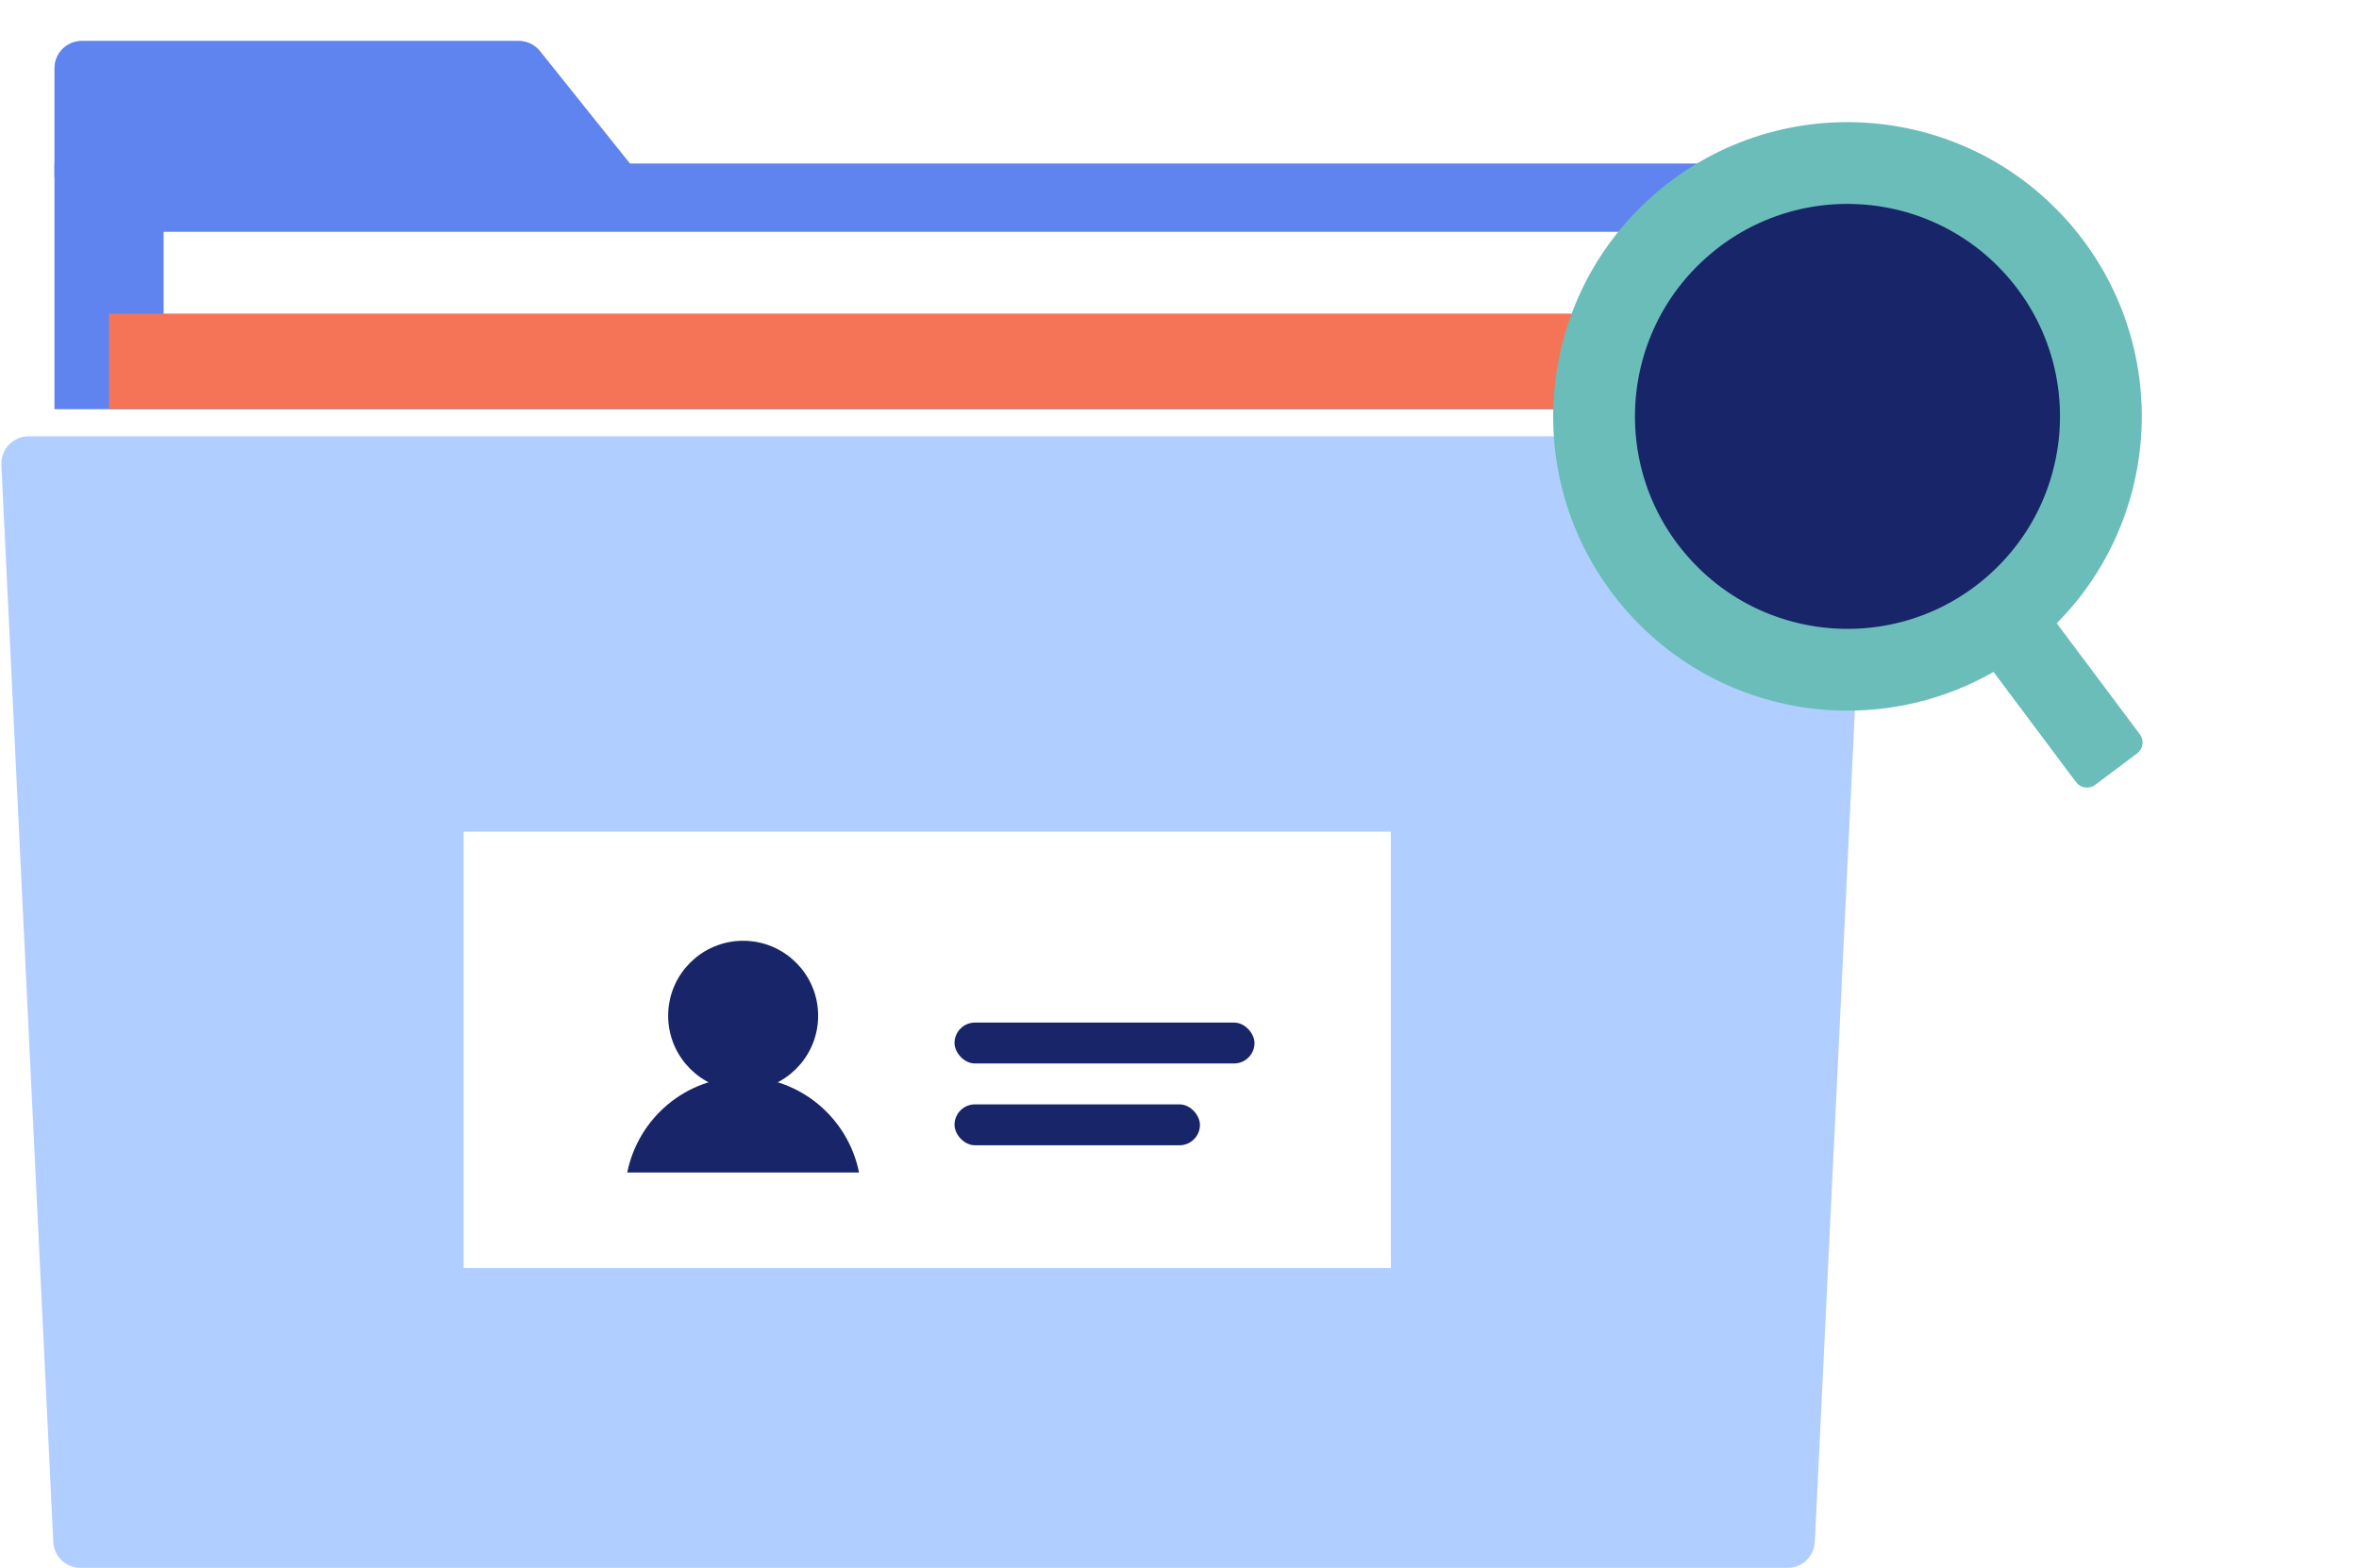 <svg width="173" height="115" viewBox="0 0 173 115" fill="none" xmlns="http://www.w3.org/2000/svg">
<path d="M4 5.004C4 3.899 4.895 3.004 6 3.004H38.039C38.646 3.004 39.221 3.28 39.6 3.755L47 13.004H4V5.004Z" fill="#2A53E5"/>
<path d="M4 12.004H131C132.105 12.004 133 12.899 133 14.004V30.004H4V12.004Z" fill="#2A53E5"/>
<path fill-rule="evenodd" clip-rule="evenodd" d="M6 3.004C4.895 3.004 4 3.899 4 5.004V12.004V13.004V30.004H133V14.004C133 12.899 132.105 12.004 131 12.004H46.2L39.6 3.755C39.221 3.28 38.646 3.004 38.039 3.004H6Z" fill="#B0CEFF" fill-opacity="0.4"/>
<path d="M12 17.004L126 17.004V29.004H12L12 17.004Z" fill="white"/>
<path d="M8 23.004H129V30.004H8V23.004Z" fill="#F57458"/>
<g filter="url(#filter0_b_3751_82)">
<path d="M0.101 34.1C0.046 32.959 0.956 32.004 2.099 32.004H134.901C136.044 32.004 136.954 32.959 136.899 34.1L133.092 113.1C133.04 114.166 132.161 115.004 131.094 115.004H5.906C4.839 115.004 3.96 114.166 3.908 113.1L0.101 34.1Z" fill="#B0CEFF"/>
</g>
<g filter="url(#filter1_b_3751_82)">
<path d="M68.998 79.004C66.04 77.297 63 74.729 63 71.163C63 67.593 68.25 66.269 68.998 71.402C69.75 66.263 75 67.594 75 71.163C75 74.729 71.956 77.297 68.998 79.004Z" fill="#2A53E5"/>
<path d="M68.998 79.004C66.04 77.297 63 74.729 63 71.163C63 67.593 68.25 66.269 68.998 71.402C69.75 66.263 75 67.594 75 71.163C75 74.729 71.956 77.297 68.998 79.004Z" stroke="#2A53E5"/>
</g>
<rect x="34" y="61.004" width="68" height="32" fill="white"/>
<path d="M54.5 79.004C56.985 79.004 59 76.989 59 74.504C59 72.019 56.985 70.004 54.5 70.004C52.015 70.004 50 72.019 50 74.504C50 76.989 52.015 79.004 54.5 79.004Z" fill="#182569" stroke="#182569" stroke-width="2" stroke-linecap="round" stroke-linejoin="round"/>
<path d="M54.5 79.004C50.304 79.004 46.804 82.01 46 86.004H63C62.196 82.01 58.696 79.004 54.5 79.004Z" fill="#182569"/>
<rect x="70" y="81.004" width="18" height="3" rx="1.5" fill="#182569"/>
<rect x="70" y="75.004" width="22" height="3" rx="1.5" fill="#182569"/>
<path fill-rule="evenodd" clip-rule="evenodd" d="M143.748 44.344C143.306 44.675 143.215 45.301 143.546 45.744L152.248 57.367C152.579 57.81 153.206 57.9 153.648 57.569L156.73 55.261C157.172 54.931 157.262 54.304 156.931 53.862L148.229 42.238C147.898 41.796 147.272 41.706 146.83 42.037L143.748 44.344Z" fill="#6ABDB9"/>
<circle cx="21.589" cy="21.589" r="18.589" transform="matrix(0.75 -0.661 -0.661 -0.75 133.566 61.004)" fill="#182569" stroke="#6ABDB9" stroke-width="6"/>
<defs>
<filter id="filter0_b_3751_82" x="-1.902" y="30.004" width="140.805" height="87" filterUnits="userSpaceOnUse" color-interpolation-filters="sRGB">
<feFlood flood-opacity="0" result="BackgroundImageFix"/>
<feGaussianBlur in="BackgroundImageFix" stdDeviation="1"/>
<feComposite in2="SourceAlpha" operator="in" result="effect1_backgroundBlur_3751_82"/>
<feBlend mode="normal" in="SourceGraphic" in2="effect1_backgroundBlur_3751_82" result="shape"/>
</filter>
<filter id="filter1_b_3751_82" x="60.5" y="65.504" width="17" height="16.078" filterUnits="userSpaceOnUse" color-interpolation-filters="sRGB">
<feFlood flood-opacity="0" result="BackgroundImageFix"/>
<feGaussianBlur in="BackgroundImageFix" stdDeviation="1"/>
<feComposite in2="SourceAlpha" operator="in" result="effect1_backgroundBlur_3751_82"/>
<feBlend mode="normal" in="SourceGraphic" in2="effect1_backgroundBlur_3751_82" result="shape"/>
</filter>
</defs>
</svg>
